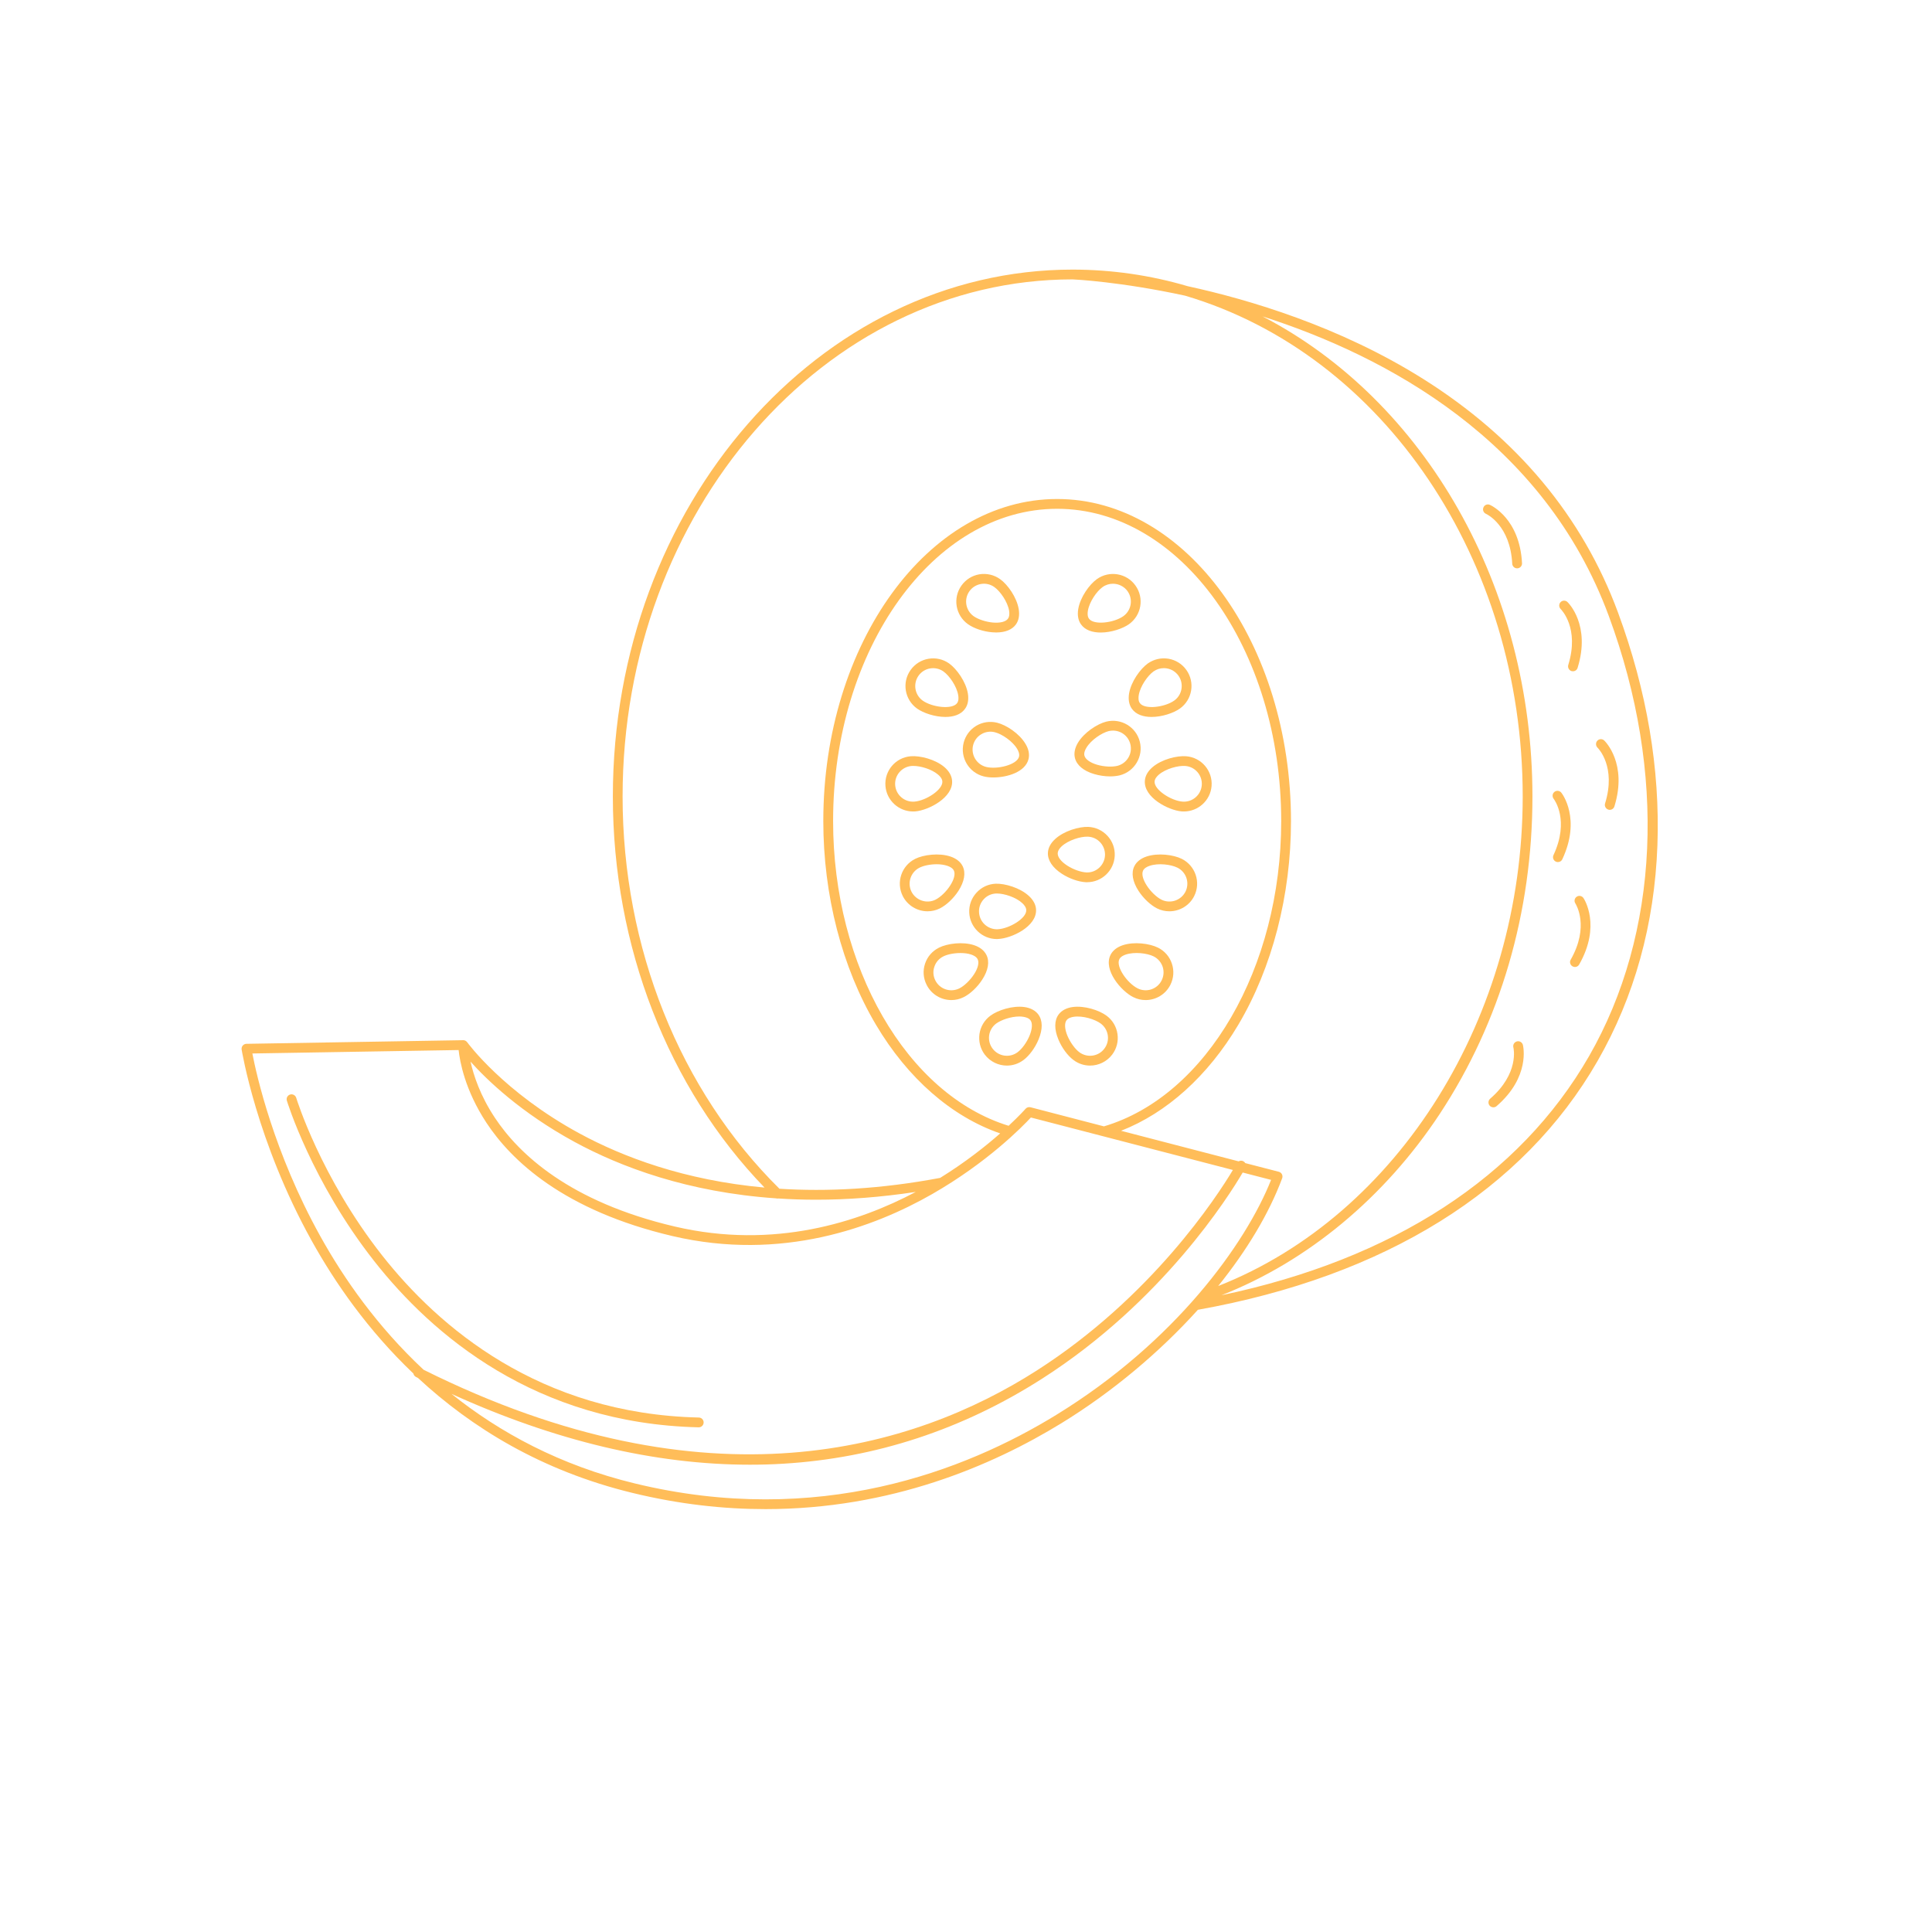 <svg version="1.0" preserveAspectRatio="xMidYMid meet" height="150" viewBox="0 0 113.04 120.96" zoomAndPan="magnify" width="150" xmlns:xlink="http://www.w3.org/1999/xlink" xmlns="http://www.w3.org/2000/svg"><defs><clipPath id="b6868c0512"><path clip-rule="nonzero" d="M 11.156 16.832 L 100 16.832 L 100 95 L 11.156 95 Z M 11.156 16.832"></path></clipPath></defs><path fill-rule="nonzero" fill-opacity="1" d="M 39.789 89.363 C 39.953 89.363 40.09 89.23 40.094 89.062 C 40.098 88.895 39.965 88.754 39.793 88.75 C 29.824 88.52 23.508 83.098 19.961 78.594 C 16.109 73.695 14.602 68.781 14.586 68.734 C 14.535 68.57 14.367 68.48 14.203 68.527 C 14.043 68.578 13.949 68.746 14 68.91 C 14.016 68.961 15.547 73.969 19.469 78.957 C 23.094 83.57 29.562 89.125 39.781 89.363 Z M 39.789 89.363" fill="#ffbd59"></path><g clip-path="url(#b6868c0512)"><path fill-rule="nonzero" fill-opacity="1" d="M 97.344 38.355 C 95.121 32.336 91.012 27.41 85.129 23.715 C 79.914 20.438 74.242 18.754 70.398 17.918 C 68.066 17.23 65.648 16.883 63.211 16.879 C 63.207 16.879 63.203 16.879 63.199 16.879 C 47.324 16.879 34.41 31.68 34.41 49.867 C 34.41 59.227 37.859 68.098 43.906 74.352 C 38.867 73.895 35.02 72.426 32.332 70.969 C 27.57 68.387 25.309 65.281 25.289 65.25 C 25.285 65.246 25.277 65.242 25.273 65.238 C 25.266 65.227 25.258 65.219 25.25 65.207 C 25.242 65.203 25.234 65.195 25.227 65.191 C 25.219 65.184 25.211 65.176 25.203 65.172 C 25.195 65.168 25.188 65.164 25.18 65.16 C 25.168 65.152 25.16 65.148 25.152 65.145 C 25.141 65.141 25.133 65.141 25.125 65.137 C 25.113 65.133 25.105 65.129 25.094 65.129 C 25.086 65.129 25.074 65.125 25.062 65.125 C 25.055 65.125 25.047 65.125 25.039 65.125 L 25.035 65.125 L 11.469 65.352 C 11.379 65.352 11.297 65.395 11.238 65.461 C 11.18 65.527 11.156 65.617 11.168 65.707 C 11.18 65.762 12.094 71.453 15.551 77.676 C 17.012 80.309 19.078 83.289 21.922 85.996 C 21.941 86.086 21.996 86.164 22.082 86.207 C 22.125 86.227 22.164 86.246 22.207 86.27 C 25.547 89.371 29.934 92.086 35.637 93.469 C 38.57 94.184 41.355 94.484 43.973 94.484 C 51.801 94.484 58.145 91.773 62.488 89.109 C 65.684 87.148 68.633 84.668 71.039 82.004 C 82.758 79.91 91.41 74.527 96.062 66.426 C 98.367 62.41 99.629 57.863 99.809 52.914 C 99.98 48.152 99.152 43.254 97.344 38.355 Z M 35.02 49.867 C 35.02 32.02 47.656 17.496 63.191 17.492 C 63.316 17.496 66.207 17.637 70.238 18.512 C 82.684 22.191 91.375 35.082 91.375 49.867 C 91.375 63.66 83.59 76.082 72.309 80.516 C 74.105 78.285 75.496 75.973 76.316 73.766 C 76.344 73.688 76.34 73.598 76.301 73.52 C 76.262 73.441 76.188 73.387 76.105 73.363 L 74.004 72.82 C 73.977 72.773 73.938 72.734 73.887 72.707 C 73.789 72.652 73.68 72.66 73.59 72.711 L 66.227 70.797 C 69.09 69.68 71.668 67.359 73.566 64.164 C 75.695 60.578 76.867 56.047 76.867 51.406 C 76.867 40.289 70.297 31.242 62.227 31.242 C 54.152 31.242 47.586 40.289 47.586 51.406 C 47.586 56.043 48.754 60.57 50.879 64.152 C 52.871 67.516 55.621 69.914 58.66 70.961 C 57.754 71.758 56.48 72.77 54.902 73.746 C 51.156 74.453 47.805 74.613 44.84 74.426 C 38.598 68.262 35.02 59.32 35.02 49.867 Z M 59.188 70.484 C 52.809 68.52 48.199 60.535 48.199 51.406 C 48.199 40.625 54.492 31.855 62.227 31.855 C 69.961 31.855 76.254 40.625 76.254 51.406 C 76.254 60.59 71.594 68.609 65.156 70.52 L 60.559 69.324 C 60.445 69.297 60.328 69.332 60.25 69.418 C 60.242 69.43 59.871 69.848 59.188 70.484 Z M 32.008 71.492 C 34.898 73.062 39.094 74.648 44.629 75.027 C 44.672 75.043 44.723 75.043 44.77 75.035 C 45.535 75.086 46.328 75.113 47.145 75.113 C 49.078 75.113 51.156 74.961 53.375 74.625 C 49.82 76.512 44.504 78.246 38.293 76.793 C 31.684 75.246 28.516 72.234 27.023 69.98 C 26.102 68.594 25.688 67.316 25.5 66.469 C 26.512 67.598 28.629 69.652 32.008 71.492 Z M 16.094 77.398 C 13.172 72.141 12.094 67.273 11.84 65.957 L 24.754 65.742 C 24.828 66.438 25.141 68.234 26.488 70.285 C 28.039 72.645 31.324 75.793 38.156 77.391 C 44.984 78.988 50.754 76.844 54.391 74.766 C 57.855 72.785 60.043 70.547 60.582 69.965 L 73.23 73.25 C 72.23 74.918 68.152 81.203 60.941 85.812 C 53.285 90.703 40.422 94.652 22.559 85.758 C 19.656 83.047 17.566 80.047 16.094 77.398 Z M 62.168 88.586 C 56.473 92.082 47.27 95.664 35.781 92.875 C 31.105 91.742 27.332 89.691 24.309 87.27 C 30.789 90.215 37.055 91.703 42.988 91.703 C 43.688 91.703 44.387 91.684 45.078 91.641 C 50.859 91.293 56.312 89.5 61.293 86.312 C 68.828 81.492 72.992 74.867 73.844 73.41 L 75.621 73.871 C 74.023 77.887 69.609 84.02 62.168 88.586 Z M 95.531 66.121 C 91.184 73.691 83.246 78.844 72.512 81.094 C 77.902 78.977 82.723 74.98 86.18 69.742 C 89.977 63.98 91.984 57.109 91.984 49.867 C 91.984 36.738 85.238 25.07 75.086 19.809 C 82.805 22.285 92.699 27.543 96.766 38.57 C 100.395 48.391 99.941 58.434 95.531 66.121 Z M 95.531 66.121" fill="#ffbd59"></path></g><path fill-rule="nonzero" fill-opacity="1" d="M 53.457 44.363 C 53.848 44.641 54.57 44.887 55.23 44.887 C 55.734 44.887 56.199 44.746 56.461 44.375 C 56.641 44.129 56.699 43.797 56.637 43.418 C 56.512 42.676 55.941 41.883 55.465 41.539 C 54.688 40.988 53.605 41.168 53.051 41.949 C 52.496 42.727 52.68 43.809 53.457 44.363 Z M 53.551 42.301 C 53.906 41.801 54.605 41.684 55.109 42.039 C 55.48 42.305 55.938 42.961 56.031 43.52 C 56.059 43.668 56.066 43.879 55.965 44.02 C 55.664 44.441 54.406 44.285 53.812 43.867 C 53.309 43.508 53.191 42.805 53.551 42.301 Z M 53.551 42.301" fill="#ffbd59"></path><path fill-rule="nonzero" fill-opacity="1" d="M 56.641 39.078 C 57.016 39.344 57.594 39.539 58.152 39.586 C 58.242 39.594 58.328 39.598 58.41 39.598 C 58.977 39.598 59.414 39.422 59.648 39.09 C 59.824 38.844 59.883 38.512 59.82 38.133 C 59.695 37.391 59.129 36.594 58.648 36.254 C 58.273 35.988 57.812 35.883 57.355 35.957 C 56.902 36.035 56.504 36.285 56.234 36.664 C 55.68 37.441 55.863 38.523 56.641 39.078 Z M 56.734 37.016 C 56.906 36.773 57.164 36.613 57.461 36.562 C 57.754 36.512 58.051 36.582 58.293 36.754 C 58.664 37.016 59.125 37.676 59.219 38.234 C 59.242 38.383 59.25 38.594 59.148 38.734 C 59.012 38.926 58.66 39.016 58.207 38.977 C 57.766 38.938 57.277 38.777 56.996 38.578 C 56.496 38.219 56.375 37.52 56.734 37.016 Z M 56.734 37.016" fill="#ffbd59"></path><path fill-rule="nonzero" fill-opacity="1" d="M 53.344 50.801 C 54.188 50.73 55.738 49.922 55.648 48.871 C 55.625 48.566 55.457 48.277 55.168 48.027 C 54.594 47.539 53.645 47.301 53.059 47.348 C 52.109 47.426 51.398 48.262 51.477 49.215 C 51.551 50.117 52.312 50.805 53.203 50.805 C 53.25 50.805 53.297 50.805 53.344 50.801 Z M 52.086 49.164 C 52.035 48.551 52.496 48.008 53.109 47.957 C 53.145 47.953 53.184 47.953 53.219 47.953 C 53.68 47.953 54.371 48.156 54.77 48.496 C 54.887 48.594 55.027 48.746 55.039 48.922 C 55.082 49.438 54.02 50.129 53.293 50.188 C 52.68 50.238 52.137 49.777 52.086 49.164 Z M 52.086 49.164" fill="#ffbd59"></path><path fill-rule="nonzero" fill-opacity="1" d="M 54.883 56.875 C 55.293 56.668 55.738 56.25 56.043 55.781 C 56.422 55.195 56.516 54.645 56.309 54.227 C 56.172 53.953 55.906 53.746 55.543 53.625 C 54.832 53.387 53.859 53.512 53.336 53.773 C 52.48 54.203 52.133 55.242 52.559 56.098 C 52.863 56.703 53.477 57.055 54.113 57.055 C 54.371 57.055 54.637 56.996 54.883 56.875 Z M 53.105 55.824 C 52.832 55.273 53.059 54.598 53.609 54.324 C 53.867 54.195 54.277 54.109 54.684 54.109 C 54.918 54.109 55.152 54.141 55.352 54.207 C 55.492 54.254 55.68 54.344 55.758 54.5 C 55.863 54.711 55.777 55.062 55.527 55.445 C 55.289 55.82 54.918 56.172 54.609 56.328 C 54.059 56.602 53.383 56.375 53.105 55.824 Z M 53.105 55.824" fill="#ffbd59"></path><path fill-rule="nonzero" fill-opacity="1" d="M 57.797 59.785 C 57.66 59.512 57.398 59.301 57.035 59.18 C 56.32 58.941 55.352 59.07 54.828 59.332 C 54.414 59.539 54.102 59.895 53.957 60.332 C 53.809 60.77 53.844 61.242 54.051 61.652 C 54.352 62.262 54.969 62.613 55.605 62.613 C 55.863 62.613 56.125 62.555 56.375 62.43 C 56.785 62.227 57.23 61.809 57.535 61.336 C 57.914 60.754 58.008 60.199 57.797 59.785 Z M 57.02 61.004 C 56.777 61.375 56.41 61.73 56.102 61.883 C 55.547 62.156 54.875 61.934 54.598 61.379 C 54.465 61.113 54.441 60.809 54.539 60.527 C 54.633 60.242 54.832 60.012 55.102 59.879 C 55.355 59.75 55.77 59.668 56.172 59.668 C 56.41 59.668 56.645 59.695 56.84 59.762 C 56.984 59.809 57.172 59.898 57.25 60.059 C 57.355 60.266 57.27 60.621 57.02 61.004 Z M 57.02 61.004" fill="#ffbd59"></path><path fill-rule="nonzero" fill-opacity="1" d="M 60.121 66.367 C 60.484 66.094 60.848 65.602 61.062 65.082 C 61.332 64.441 61.324 63.883 61.043 63.508 C 60.859 63.266 60.562 63.105 60.184 63.051 C 59.441 62.945 58.508 63.246 58.039 63.598 C 57.668 63.875 57.43 64.281 57.363 64.738 C 57.301 65.195 57.414 65.652 57.691 66.023 C 58.031 66.473 58.555 66.715 59.082 66.715 C 59.441 66.715 59.809 66.602 60.117 66.367 C 60.121 66.367 60.121 66.367 60.121 66.367 Z M 59.75 65.879 C 59.258 66.246 58.555 66.148 58.184 65.652 C 58.004 65.414 57.93 65.121 57.969 64.824 C 58.012 64.527 58.168 64.266 58.406 64.086 C 58.723 63.852 59.336 63.641 59.859 63.641 C 59.941 63.641 60.023 63.648 60.098 63.66 C 60.246 63.68 60.449 63.734 60.555 63.875 C 60.695 64.062 60.672 64.426 60.496 64.848 C 60.328 65.258 60.027 65.672 59.75 65.879 Z M 59.75 65.879" fill="#ffbd59"></path><path fill-rule="nonzero" fill-opacity="1" d="M 66.906 44.375 C 67.168 44.746 67.637 44.887 68.137 44.887 C 68.797 44.887 69.52 44.641 69.91 44.363 C 70.688 43.809 70.871 42.727 70.32 41.949 C 70.051 41.57 69.652 41.32 69.195 41.242 C 68.738 41.168 68.281 41.273 67.902 41.539 C 67.426 41.883 66.855 42.676 66.73 43.418 C 66.668 43.797 66.73 44.129 66.906 44.375 Z M 67.336 43.52 C 67.43 42.961 67.891 42.305 68.258 42.039 C 68.449 41.902 68.676 41.832 68.906 41.832 C 68.969 41.832 69.031 41.836 69.094 41.848 C 69.391 41.898 69.645 42.059 69.82 42.301 C 70.176 42.805 70.059 43.508 69.555 43.863 C 68.961 44.285 67.703 44.441 67.406 44.02 C 67.301 43.879 67.312 43.668 67.336 43.52 Z M 67.336 43.52" fill="#ffbd59"></path><path fill-rule="nonzero" fill-opacity="1" d="M 64.953 39.602 C 65.613 39.602 66.336 39.355 66.727 39.078 C 67.504 38.523 67.688 37.441 67.133 36.664 C 66.582 35.883 65.496 35.703 64.719 36.254 C 64.242 36.594 63.672 37.391 63.547 38.133 C 63.484 38.512 63.543 38.844 63.719 39.09 C 63.984 39.461 64.449 39.602 64.953 39.602 Z M 64.152 38.234 C 64.246 37.676 64.703 37.016 65.074 36.754 C 65.27 36.613 65.496 36.547 65.723 36.547 C 66.07 36.547 66.418 36.711 66.637 37.016 C 66.992 37.52 66.875 38.219 66.371 38.578 C 65.777 39 64.52 39.156 64.219 38.734 C 64.117 38.594 64.125 38.383 64.152 38.234 Z M 64.152 38.234" fill="#ffbd59"></path><path fill-rule="nonzero" fill-opacity="1" d="M 68.203 48.027 C 67.91 48.277 67.742 48.566 67.719 48.871 C 67.629 49.922 69.184 50.73 70.023 50.801 C 70.07 50.805 70.117 50.805 70.164 50.805 C 71.059 50.805 71.82 50.117 71.895 49.215 C 71.973 48.262 71.262 47.426 70.309 47.348 C 69.723 47.301 68.777 47.539 68.203 48.027 Z M 71.281 49.164 C 71.23 49.777 70.691 50.238 70.074 50.188 C 69.348 50.129 68.285 49.438 68.328 48.922 C 68.344 48.746 68.484 48.594 68.598 48.496 C 69.031 48.129 69.805 47.918 70.258 47.957 C 70.875 48.008 71.332 48.551 71.281 49.164 Z M 71.281 49.164" fill="#ffbd59"></path><path fill-rule="nonzero" fill-opacity="1" d="M 64.551 48.465 C 64.875 48.559 65.219 48.609 65.543 48.609 C 65.758 48.609 65.965 48.586 66.145 48.543 C 67.07 48.309 67.637 47.363 67.402 46.438 C 67.172 45.512 66.23 44.949 65.301 45.18 C 64.734 45.324 63.914 45.859 63.527 46.504 C 63.332 46.832 63.266 47.164 63.34 47.457 C 63.453 47.91 63.883 48.27 64.551 48.465 Z M 64.055 46.82 C 64.344 46.332 65.012 45.887 65.453 45.773 C 65.543 45.754 65.633 45.742 65.723 45.742 C 66.227 45.742 66.684 46.082 66.809 46.59 C 66.961 47.188 66.594 47.797 65.996 47.949 C 65.66 48.031 65.148 48.004 64.727 47.879 C 64.289 47.75 63.992 47.535 63.934 47.309 C 63.891 47.137 63.977 46.949 64.055 46.82 Z M 64.055 46.82" fill="#ffbd59"></path><path fill-rule="nonzero" fill-opacity="1" d="M 62.523 54.707 C 62.992 55.012 63.57 55.211 64.027 55.234 C 64.051 55.234 64.078 55.234 64.102 55.234 C 65.023 55.234 65.793 54.504 65.832 53.574 C 65.852 53.113 65.691 52.672 65.379 52.332 C 65.066 51.992 64.641 51.793 64.176 51.77 C 63.59 51.75 62.652 52.023 62.098 52.535 C 61.816 52.793 61.66 53.09 61.648 53.395 C 61.629 53.863 61.938 54.328 62.523 54.707 Z M 62.512 52.984 C 62.93 52.602 63.699 52.363 64.152 52.383 C 64.449 52.395 64.727 52.523 64.93 52.746 C 65.129 52.965 65.234 53.25 65.223 53.551 C 65.195 54.164 64.672 54.652 64.055 54.621 C 63.711 54.605 63.227 54.434 62.855 54.191 C 62.473 53.945 62.25 53.656 62.262 53.422 C 62.27 53.246 62.402 53.086 62.512 52.984 Z M 62.512 52.984" fill="#ffbd59"></path><path fill-rule="nonzero" fill-opacity="1" d="M 57.16 45.441 C 56.766 45.68 56.484 46.059 56.371 46.508 C 56.141 47.434 56.703 48.375 57.629 48.609 C 57.629 48.609 57.629 48.609 57.633 48.609 C 57.797 48.652 58.004 48.676 58.227 48.676 C 59.098 48.676 60.23 48.34 60.434 47.527 C 60.508 47.23 60.445 46.902 60.246 46.574 C 59.863 45.926 59.043 45.391 58.473 45.25 C 58.023 45.137 57.559 45.207 57.16 45.441 Z M 59.723 46.887 C 59.801 47.016 59.883 47.207 59.84 47.375 C 59.715 47.879 58.488 48.191 57.777 48.016 C 57.18 47.863 56.816 47.254 56.965 46.656 C 57.039 46.367 57.219 46.121 57.477 45.969 C 57.73 45.816 58.035 45.77 58.324 45.844 C 58.766 45.953 59.43 46.398 59.723 46.887 Z M 59.723 46.887" fill="#ffbd59"></path><path fill-rule="nonzero" fill-opacity="1" d="M 58.379 55.328 C 57.914 55.348 57.488 55.547 57.176 55.891 C 56.863 56.23 56.703 56.672 56.723 57.133 C 56.762 58.062 57.531 58.793 58.453 58.793 C 58.48 58.793 58.504 58.793 58.527 58.789 C 59.371 58.754 60.953 58.008 60.906 56.953 C 60.895 56.648 60.738 56.352 60.457 56.094 C 59.902 55.582 58.965 55.309 58.379 55.328 Z M 58.5 58.18 C 57.883 58.203 57.359 57.723 57.336 57.105 C 57.32 56.809 57.426 56.523 57.629 56.301 C 57.828 56.082 58.105 55.953 58.406 55.941 C 58.422 55.941 58.438 55.941 58.457 55.941 C 58.914 55.941 59.641 56.172 60.043 56.543 C 60.152 56.645 60.289 56.805 60.293 56.98 C 60.316 57.496 59.23 58.145 58.5 58.18 Z M 58.5 58.18" fill="#ffbd59"></path><path fill-rule="nonzero" fill-opacity="1" d="M 70.031 53.773 C 69.508 53.512 68.539 53.387 67.824 53.625 C 67.461 53.746 67.199 53.953 67.062 54.227 C 66.852 54.645 66.945 55.195 67.324 55.781 C 67.629 56.25 68.074 56.668 68.484 56.875 C 68.734 57 68.996 57.055 69.254 57.055 C 69.891 57.055 70.508 56.703 70.809 56.098 C 71.234 55.242 70.887 54.203 70.031 53.773 Z M 70.262 55.824 C 69.984 56.375 69.312 56.602 68.758 56.328 C 68.449 56.172 68.082 55.82 67.84 55.445 C 67.59 55.062 67.504 54.711 67.609 54.5 C 67.688 54.344 67.875 54.254 68.02 54.207 C 68.559 54.023 69.352 54.121 69.758 54.324 C 70.312 54.598 70.535 55.273 70.262 55.824 Z M 70.262 55.824" fill="#ffbd59"></path><path fill-rule="nonzero" fill-opacity="1" d="M 68.543 59.332 C 68.016 59.07 67.047 58.941 66.332 59.18 C 65.969 59.301 65.707 59.512 65.57 59.781 C 65.098 60.727 66.238 62.055 66.992 62.43 L 66.996 62.43 C 67.242 62.555 67.504 62.613 67.766 62.613 C 68.402 62.613 69.016 62.262 69.32 61.652 C 69.523 61.242 69.559 60.77 69.41 60.332 C 69.266 59.895 68.957 59.539 68.543 59.332 Z M 68.77 61.379 C 68.496 61.934 67.82 62.156 67.27 61.883 C 66.617 61.555 65.887 60.52 66.121 60.055 C 66.199 59.898 66.383 59.809 66.527 59.762 C 67.066 59.582 67.863 59.676 68.27 59.879 C 68.535 60.012 68.734 60.242 68.832 60.527 C 68.926 60.809 68.902 61.113 68.77 61.379 Z M 68.77 61.379" fill="#ffbd59"></path><path fill-rule="nonzero" fill-opacity="1" d="M 65.328 63.598 C 64.859 63.246 63.926 62.945 63.184 63.051 C 62.805 63.105 62.508 63.266 62.324 63.508 C 62.043 63.883 62.039 64.441 62.305 65.082 C 62.52 65.602 62.883 66.094 63.25 66.367 C 63.562 66.602 63.926 66.715 64.285 66.715 C 64.816 66.715 65.336 66.473 65.676 66.023 C 65.953 65.652 66.07 65.195 66.004 64.738 C 65.938 64.281 65.699 63.875 65.328 63.598 Z M 65.184 65.652 C 64.816 66.148 64.113 66.246 63.617 65.879 C 63.34 65.672 63.043 65.258 62.871 64.848 C 62.695 64.426 62.676 64.062 62.816 63.875 C 62.922 63.734 63.121 63.68 63.27 63.66 C 63.832 63.578 64.598 63.816 64.961 64.086 C 65.199 64.266 65.355 64.527 65.398 64.824 C 65.441 65.121 65.363 65.414 65.184 65.652 Z M 65.184 65.652" fill="#ffbd59"></path><path fill-rule="nonzero" fill-opacity="1" d="M 89.32 31.609 C 89.164 31.539 88.984 31.609 88.918 31.766 C 88.848 31.918 88.918 32.098 89.07 32.168 C 89.133 32.195 90.594 32.887 90.719 35.293 C 90.727 35.457 90.863 35.582 91.023 35.582 C 91.031 35.582 91.035 35.582 91.039 35.582 C 91.211 35.574 91.34 35.43 91.332 35.262 C 91.188 32.461 89.395 31.641 89.32 31.609 Z M 89.32 31.609" fill="#ffbd59"></path><path fill-rule="nonzero" fill-opacity="1" d="M 96.48 46.363 C 96.359 46.246 96.168 46.25 96.051 46.371 C 95.934 46.492 95.938 46.688 96.055 46.805 C 96.105 46.852 97.242 48.004 96.531 50.305 C 96.48 50.465 96.574 50.637 96.734 50.688 C 96.766 50.699 96.793 50.703 96.824 50.703 C 96.957 50.703 97.078 50.617 97.117 50.484 C 97.941 47.809 96.543 46.422 96.48 46.363 Z M 96.48 46.363" fill="#ffbd59"></path><path fill-rule="nonzero" fill-opacity="1" d="M 93.793 49.629 C 93.688 49.496 93.496 49.473 93.363 49.578 C 93.23 49.68 93.207 49.871 93.309 50.008 C 93.352 50.059 94.32 51.355 93.301 53.539 C 93.23 53.691 93.297 53.875 93.449 53.945 C 93.492 53.965 93.535 53.973 93.578 53.973 C 93.695 53.973 93.805 53.91 93.855 53.797 C 95.043 51.258 93.844 49.691 93.793 49.629 Z M 93.793 49.629" fill="#ffbd59"></path><path fill-rule="nonzero" fill-opacity="1" d="M 94.227 41.633 C 94.18 41.793 94.27 41.965 94.43 42.016 C 94.461 42.023 94.492 42.027 94.52 42.027 C 94.652 42.027 94.773 41.945 94.812 41.812 C 95.641 39.133 94.238 37.75 94.176 37.691 C 94.055 37.574 93.863 37.578 93.746 37.699 C 93.629 37.82 93.633 38.012 93.754 38.133 C 93.801 38.18 94.938 39.332 94.227 41.633 Z M 94.227 41.633" fill="#ffbd59"></path><path fill-rule="nonzero" fill-opacity="1" d="M 91.016 65.199 C 90.852 65.242 90.75 65.406 90.789 65.57 C 90.809 65.637 91.16 67.215 89.336 68.789 C 89.211 68.902 89.195 69.094 89.305 69.223 C 89.367 69.293 89.453 69.328 89.539 69.328 C 89.609 69.328 89.68 69.305 89.738 69.254 C 91.859 67.422 91.406 65.504 91.387 65.422 C 91.344 65.258 91.18 65.16 91.016 65.199 Z M 91.016 65.199" fill="#ffbd59"></path><path fill-rule="nonzero" fill-opacity="1" d="M 94.758 56.141 C 94.617 56.234 94.578 56.422 94.672 56.562 C 94.707 56.621 95.57 57.992 94.379 60.086 C 94.293 60.23 94.348 60.418 94.492 60.5 C 94.539 60.527 94.594 60.543 94.645 60.543 C 94.75 60.543 94.855 60.488 94.91 60.387 C 96.297 57.949 95.227 56.297 95.18 56.227 C 95.086 56.086 94.898 56.047 94.758 56.141 Z M 94.758 56.141" fill="#ffbd59"></path></svg>